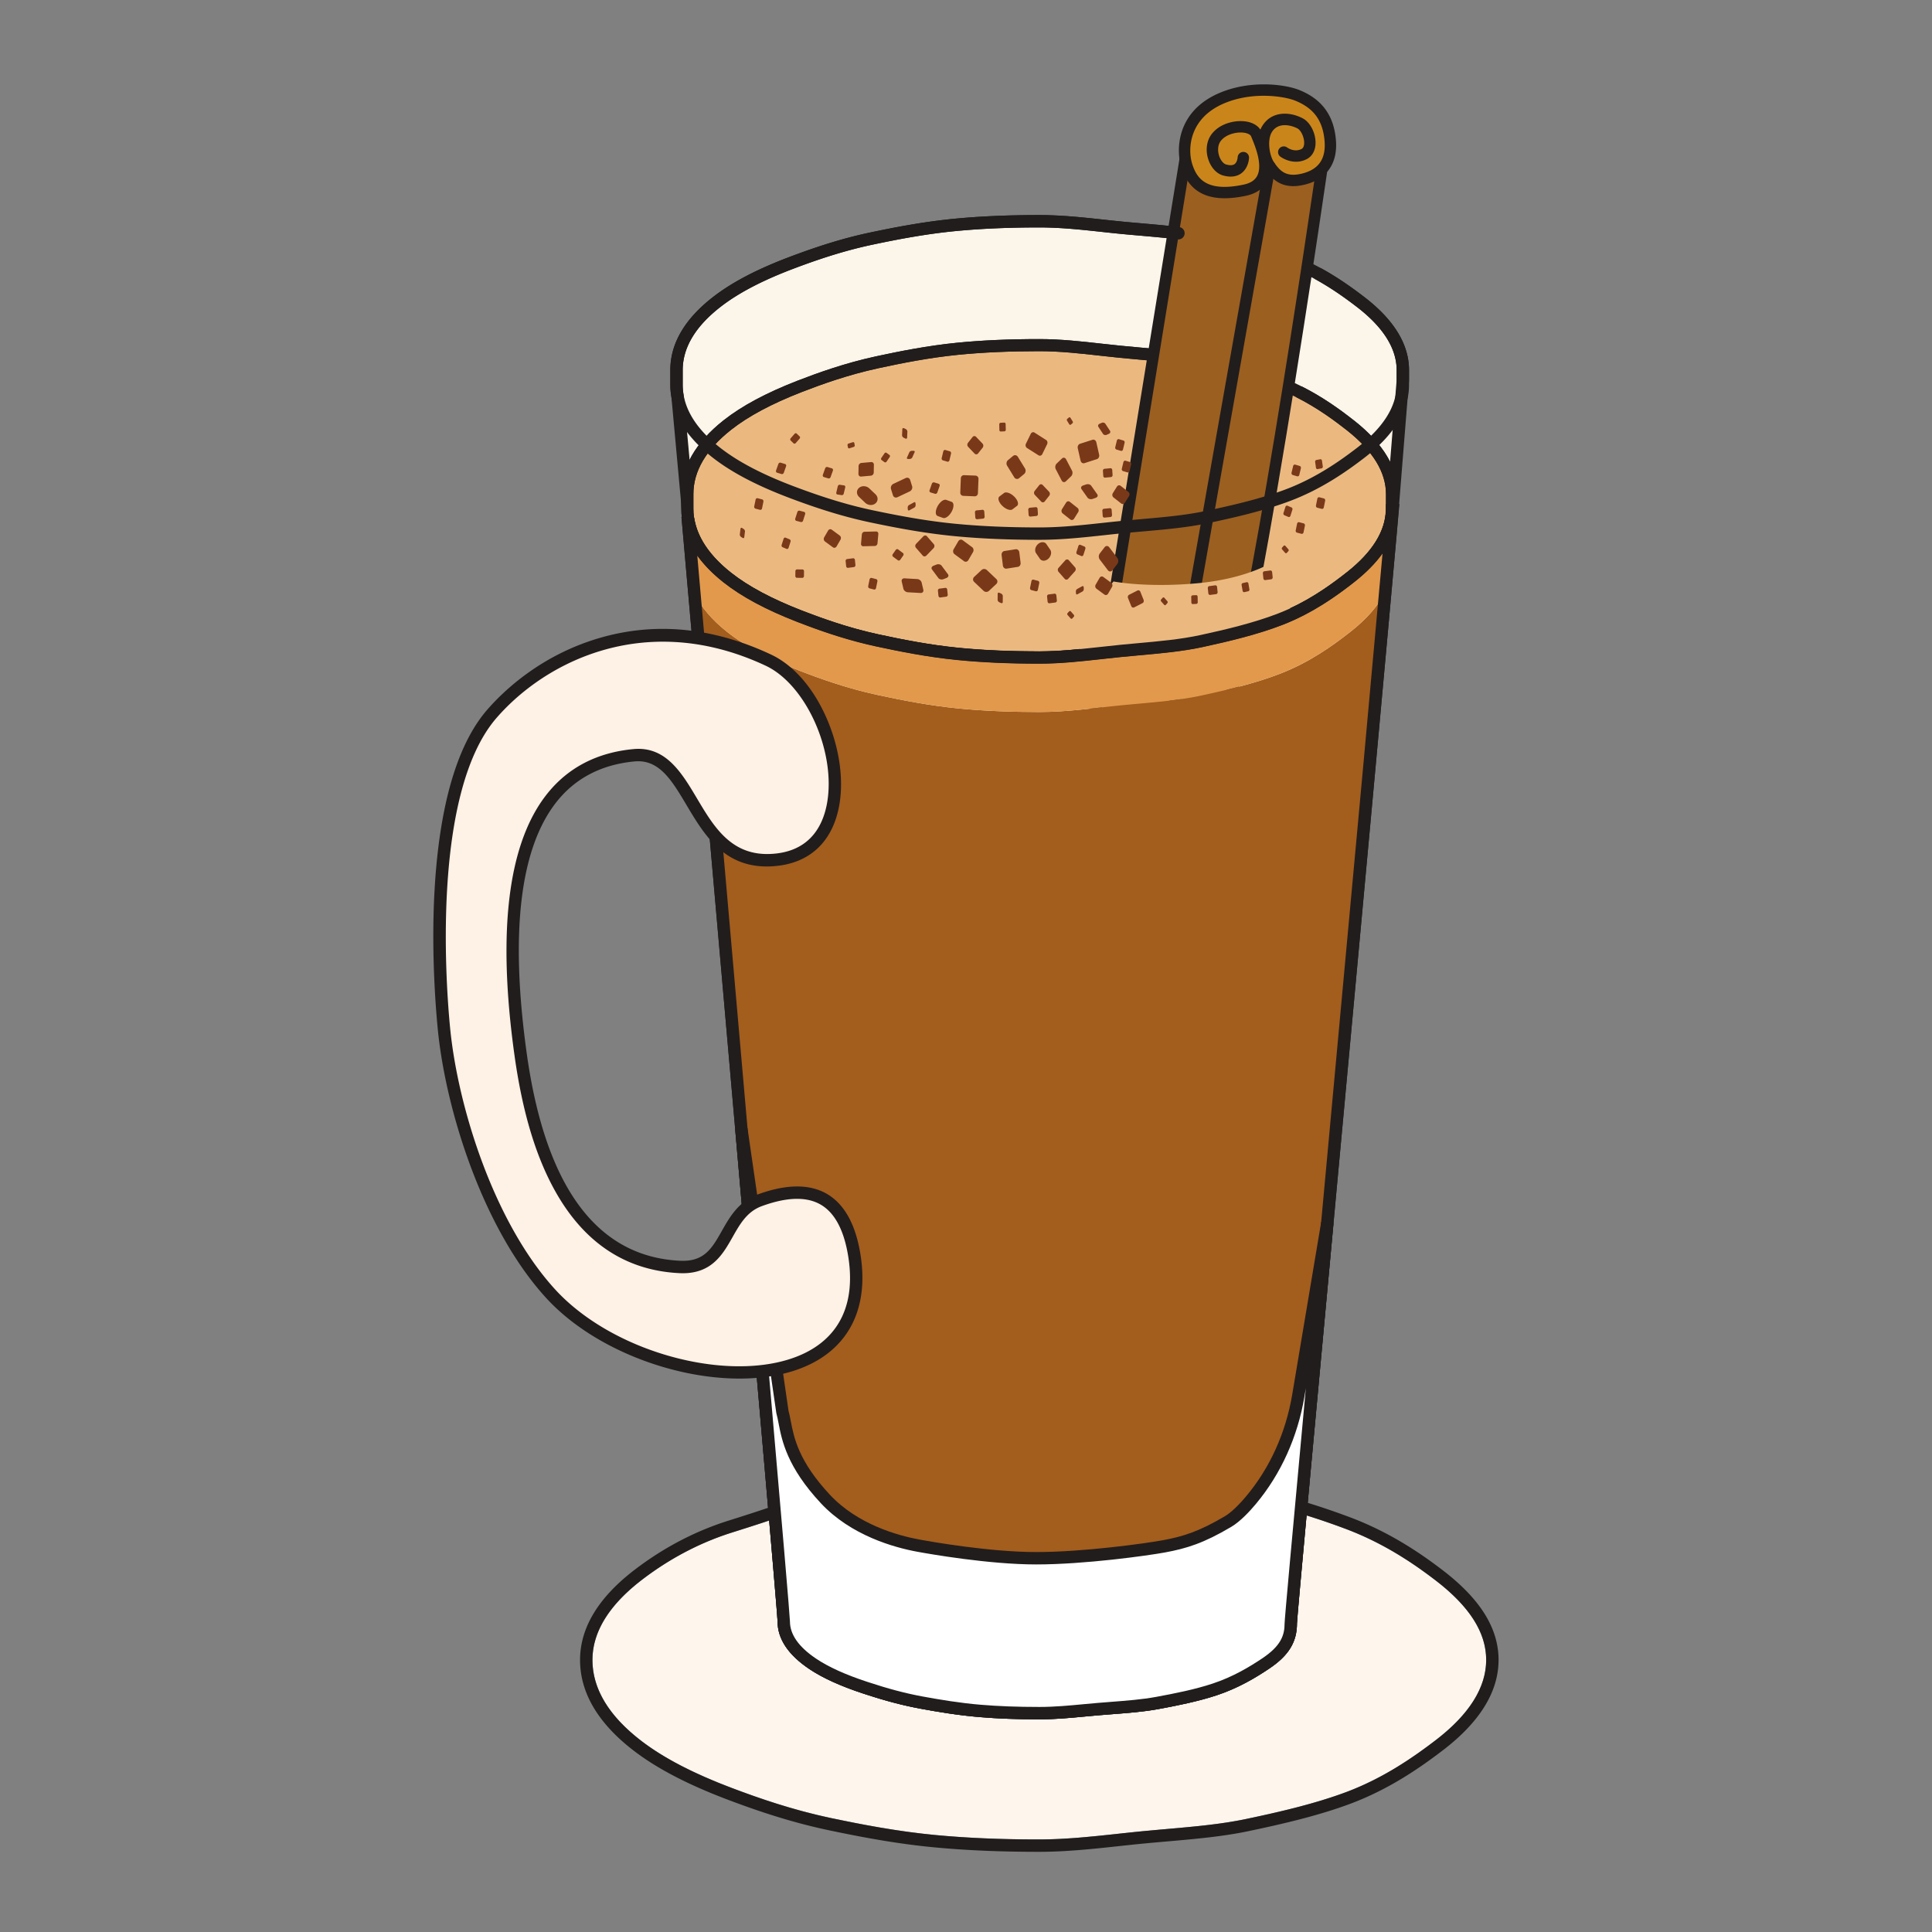 <svg xmlns="http://www.w3.org/2000/svg" xml:space="preserve" width="200mm" height="200mm" viewBox="0 0 200 200"><rect x="0" y="0" width="200" height="200" fill="#808080" stroke="none"/><path d="M94.763 315.726c-8.274 0-15.6-.317-22.393-.966-8.063-.776-15.692-2.254-22.09-3.595-8.49-1.785-15.856-4.382-21.325-6.445-8.343-3.147-14.731-6.463-19.53-10.136-6.987-5.348-10.529-11.204-10.529-17.41 0-6.021 3.586-11.82 10.659-17.236 5.975-4.572 12.495-7.987 19.378-10.15 5.186-1.626 7.704-2.48 9.22-2.998 1.142 13.328 1.834 21.604 1.834 22.12 0 3.308 2.159 6.384 6.241 9.119 2.904 1.943 6.722 3.612 11.223 5.097 3.647 1.203 7.694 2.392 12.156 3.21 3.936.724 8.14 1.419 12.56 1.786 4.077.342 8.349.483 12.72.483s8.6-.536 12.677-.879c4.42-.37 8.689-.582 12.626-1.305 4.462-.818 8.659-1.697 12.306-2.9 4.5-1.485 8.078-3.63 10.982-5.574 4.082-2.73 5.397-5.312 5.397-8.618 0-.536.793-9.394 2.09-23.587 3.278.988 6.557 2.1 9.818 3.33 8.484 3.2 14.974 7.786 19.118 10.958 7.362 5.634 10.94 11.243 10.94 17.145 0 5.926-3.653 11.73-10.86 17.247-4.666 3.57-11.055 8.061-19.105 11.099-6.747 2.543-14.7 4.367-21.591 5.813-5.4 1.136-11.137 1.637-17.21 2.17q-2.477.216-4.997.451c-1.784.173-3.618.37-5.393.565-5.486.593-11.159 1.206-16.922 1.206" style="fill:#fef5ed;fill-opacity:1;fill-rule:nonzero;stroke:none;stroke-width:.035" transform="matrix(.482 0 0 .482 61.862 38.238)"/><path d="M94.763 238.75c-8.306 0-16.309.667-22.352 1.246-6.905.663-14.1 1.873-21.997 3.7-1.97.455-3.523.815-4.77 1.1-5.019 1.15-5.019 1.15-7.352 1.948-1.5.512-4.01 1.365-9.36 3.045-6.882 2.162-13.402 5.577-19.377 10.15-7.073 5.414-10.659 11.214-10.659 17.236 0 6.205 3.542 12.061 10.528 17.41 4.8 3.672 11.188 6.988 19.53 10.135 5.47 2.063 12.837 4.66 21.326 6.445 6.398 1.34 14.027 2.819 22.09 3.595 6.793.649 14.119.966 22.393.966 5.763 0 11.436-.613 16.922-1.206a445 445 0 0 1 5.393-.565q2.52-.236 4.997-.451c6.073-.533 11.81-1.034 17.21-2.17 6.89-1.446 14.844-3.27 21.591-5.814 8.05-3.037 14.439-7.528 19.105-11.098 7.207-5.517 10.86-11.32 10.86-17.247 0-5.902-3.578-11.511-10.94-17.145-4.144-3.172-10.634-7.758-19.118-10.957-7.13-2.692-14.347-4.812-21.448-6.305-7.1-1.488-15.122-2.257-22.2-2.938-7.472-.716-15-1.08-22.372-1.08m0 79.636c-8.36 0-15.768-.32-22.647-.98-8.193-.784-15.913-2.28-22.383-3.638-8.667-1.82-16.159-4.462-21.718-6.558-8.589-3.242-15.2-6.681-20.208-10.512C.13 290.82-3.765 284.252-3.765 277.175c0-6.897 3.938-13.406 11.703-19.347 6.222-4.762 13.018-8.322 20.198-10.576 5.318-1.672 7.81-2.519 9.297-3.027 2.463-.84 2.56-.86 7.616-2.021 1.245-.286 2.797-.642 4.765-1.1 8.012-1.856 15.32-3.084 22.343-3.758 6.103-.585 14.187-1.256 22.606-1.256 7.457 0 15.07.367 22.625 1.094 7.148.684 15.25 1.46 22.494 2.98 7.234 1.521 14.582 3.68 21.84 6.418 8.812 3.327 15.518 8.06 19.795 11.335 8.065 6.173 11.986 12.47 11.986 19.258 0 6.801-4.006 13.314-11.904 19.36-4.812 3.68-11.409 8.315-19.783 11.473-6.917 2.61-14.995 4.462-21.985 5.93-5.555 1.167-11.37 1.679-17.524 2.219q-2.466.21-4.975.448c-1.768.17-3.594.367-5.36.557-5.556.603-11.302 1.224-17.209 1.224" style="fill:#211d1d;fill-opacity:1;fill-rule:nonzero;stroke:none;stroke-width:.035" transform="matrix(.482 0 0 .482 61.862 38.238)"/><path d="M37.917 244.06c-2.885-33.57-8.28-95.212-12.875-147.567a212750 212750 0 0 0-5.57-63.395q.103.005.208.004l-2.507-27.35a14 14 0 0 1-.224-2.446V.156c0-5.37 3.065-10.368 8.858-14.803 4.122-3.153 9.54-5.863 15.927-8.276 5.176-1.95 10.918-3.88 17.251-5.21 5.587-1.175 11.554-2.297 17.825-2.9 5.786-.554 11.849-.78 18.053-.78 6.202 0 12.203.868 17.99 1.422 6.271.603 12.33.945 17.917 2.12 6.333 1.33 12.29 2.755 17.465 4.71 6.387 2.41 11.464 5.891 15.586 9.045 5.793 4.434 9.124 9.303 9.124 14.672v2.163l-2.602 32.462a22243 22243 0 0 1-4.672 51.495c-4.937 53.883-11.145 120.597-14.458 156.764a144 144 0 0 0-11.331-2.875c-7.244-1.52-15.346-2.297-22.494-2.981a237 237 0 0 0-22.625-1.094c-8.419 0-16.503.67-22.606 1.256-7.022.674-14.33 1.902-22.343 3.757-1.968.459-3.52.815-4.765 1.1-4.703 1.08-5.115 1.176-7.132 1.857" style="fill:#fcf5ea;fill-opacity:1;fill-rule:nonzero;stroke:none;stroke-width:.035" transform="matrix(.482 0 0 .482 61.862 38.238)"/><path d="M94.888 288.605c-4.372 0-8.644-.141-12.721-.484-4.42-.366-8.624-1.061-12.56-1.785-4.462-.818-8.51-2.007-12.156-3.21-4.5-1.485-8.319-3.154-11.223-5.097-4.082-2.734-6.241-5.81-6.241-9.12 0-.515-.692-8.791-1.835-22.119.048-.014.094-.032.14-.046 2.333-.797 2.333-.797 7.352-1.947 1.247-.286 2.8-.646 4.77-1.1 7.897-1.828 15.092-3.038 21.997-3.701 6.043-.579 14.046-1.246 22.352-1.246 7.373 0 14.9.364 22.372 1.08 7.078.68 15.1 1.45 22.2 2.938 3.853.812 7.741 1.807 11.63 2.974-1.297 14.193-2.09 23.05-2.09 23.587 0 3.306-1.315 5.888-5.397 8.618-2.904 1.944-6.481 4.089-10.982 5.574-3.647 1.203-7.844 2.082-12.306 2.9-3.937.723-8.207.935-12.626 1.305-4.077.343-8.306.879-12.676.879" style="fill:#fceddf;fill-opacity:1;fill-rule:nonzero;stroke:none;stroke-width:.035" transform="matrix(.482 0 0 .482 61.862 38.238)"/><path d="m38.152 246.79-.235-2.73c2.017-.681 2.429-.777 7.132-1.856 1.245-.286 2.797-.642 4.765-1.1 8.012-1.856 15.32-3.084 22.343-3.758 6.103-.585 14.187-1.256 22.606-1.256 7.457 0 15.07.367 22.625 1.094 7.148.684 15.25 1.46 22.494 2.98 3.755.791 7.542 1.75 11.33 2.876-.083.92-.166 1.824-.247 2.702a143 143 0 0 0-11.63-2.974c-7.1-1.488-15.122-2.257-22.2-2.938-7.472-.716-15-1.08-22.372-1.08-8.306 0-16.309.667-22.352 1.246-6.905.663-14.1 1.873-21.997 3.7-1.97.455-3.523.815-4.77 1.1-5.019 1.15-5.019 1.15-7.352 1.948q-.069.023-.14.046" style="fill:#4b403d;fill-opacity:1;fill-rule:nonzero;stroke:none;stroke-width:.035" transform="matrix(.482 0 0 .482 61.862 38.238)"/><path d="m20.926 34.457 3.213 36.54 2.228 25.38c9.92 113.019 14.95 171.068 14.95 172.532 0 2.808 1.901 5.504 5.65 8.012 2.667 1.785 6.232 3.4 10.9 4.942 3.074 1.013 7.214 2.29 11.98 3.165 3.604.663 7.898 1.39 12.43 1.77 3.826.322 7.95.477 12.61.477 3.234 0 6.429-.304 9.518-.596 1.025-.096 2.04-.194 3.047-.276.948-.08 1.889-.151 2.82-.225 3.42-.261 6.65-.508 9.677-1.066 3.875-.709 8.346-1.605 12.13-2.854 4.486-1.481 8.053-3.672 10.66-5.415 3.989-2.67 4.806-4.935 4.806-7.514 0-1.168 2.978-33.436 8.244-90.368 2.745-29.69 5.858-63.344 8.558-92.808l.189-2.064c1.892-20.666 3.359-36.834 4.483-49.428l2.596-32.395V.156c0-4.667-2.895-9.246-8.603-13.614-3.726-2.854-8.826-6.438-15.247-8.858-5.388-2.035-11.753-3.492-17.268-4.653-4.312-.907-8.901-1.309-13.76-1.736a449 449 0 0 1-4.012-.36 341 341 0 0 1-4.324-.451c-4.392-.476-8.933-.967-13.538-.967-6.626 0-12.49.254-17.926.776-6.452.618-12.557 1.8-17.678 2.876-6.787 1.425-12.68 3.503-17.055 5.154-6.662 2.515-11.761 5.16-15.589 8.089C21.085-9.355 18.28-4.73 18.28.156v3.15c0 .716.066 1.44.203 2.212l.015.11 2.642 28.836zm73.962 255.478c-4.735 0-8.933-.159-12.832-.487-4.648-.388-9.023-1.129-12.69-1.803-3.843-.705-7.646-1.71-12.332-3.256-4.9-1.616-8.677-3.337-11.546-5.256-4.533-3.034-6.832-6.474-6.832-10.224-.038-1.785-5.344-62.978-14.94-172.3L21.489 71.23c-1.264-14.39-2.407-27.393-3.342-38.015l-.13-1.482.203.004-2.365-25.813a15.3 15.3 0 0 1-.235-2.618V.156c0-5.757 3.156-11.095 9.38-15.857 4.036-3.09 9.357-5.86 16.266-8.463 6.632-2.505 12.013-4.128 17.447-5.271 5.193-1.09 11.39-2.29 17.97-2.921 5.523-.53 11.47-.787 18.18-.787 4.75 0 9.363.498 13.825.981 1.414.155 2.877.31 4.292.448 1.341.127 2.672.244 3.99.36 4.94.434 9.607.843 14.074 1.781 5.615 1.179 12.104 2.667 17.661 4.766 6.746 2.544 12.055 6.273 15.926 9.236 6.4 4.897 9.645 10.188 9.645 15.727l-.004 2.268-2.601 32.463a22036 22036 0 0 1-4.485 49.442l-.189 2.067c-2.7 29.464-5.812 63.12-8.558 92.812-4.398 47.555-8.196 88.622-8.233 90.132 0 3.997-1.79 6.907-5.986 9.712-2.748 1.841-6.515 4.152-11.306 5.732-3.937 1.298-8.52 2.22-12.483 2.946-3.165.582-6.463.832-9.954 1.1q-1.39.106-2.801.223c-.997.085-2.004.18-3.02.275-3.15.296-6.408.607-9.767.607" style="fill:#211d1d;fill-opacity:1;fill-rule:nonzero;stroke:none;stroke-width:.035" transform="matrix(.482 0 0 .482 61.862 38.238)"/><path d="M170.62 26.763v3.15c0 5.373-3.234 10.237-8.853 14.672-3.459 2.727-7.61 5.694-12.675 8.015a52 52 0 0 1-2.448 1.034c-5.023 1.947-10.801 3.372-16.942 4.702-5.417 1.171-11.302 1.52-17.389 2.117-2.873.29-5.8.652-8.78.938-2.841.275-5.736.49-8.673.49-6.013 0-11.898-.225-17.506-.776-6.087-.61-11.877-1.735-17.293-2.906-6.152-1.33-11.718-3.257-16.74-5.204-6.194-2.416-11.452-5.13-15.453-8.28-5.619-4.438-8.588-9.43-8.588-14.802v-3.15c0-5.377 2.97-10.369 8.588-14.803 4.001-3.15 9.259-5.867 15.452-8.28 5.023-1.947 10.59-3.873 16.74-5.207 5.417-1.167 11.207-2.296 17.294-2.903 5.608-.554 11.493-.776 17.506-.776 6.023 0 11.845.871 17.453 1.425 6.087.596 11.972.945 17.39 2.117 6.14 1.33 11.918 2.758 16.941 4.706 6.194 2.413 11.121 5.895 15.123 9.045 5.619 4.438 8.854 9.31 8.854 14.676" style="fill:#ebb980;fill-opacity:1;fill-rule:nonzero;stroke:none;stroke-width:.035" transform="matrix(.482 0 0 .482 61.862 38.238)"/><path d="M94.86-3.908c-6.441 0-12.126.254-17.378.773-6.233.62-12.166 1.802-17.147 2.882-6.563 1.418-12.29 3.492-16.545 5.143-6.457 2.52-11.403 5.165-15.118 8.09-5.369 4.24-8.092 8.879-8.092 13.783v3.15c0 4.903 2.723 9.539 8.094 13.783 3.712 2.92 8.659 5.567 15.119 8.09 4.253 1.647 9.979 3.72 16.542 5.143 4.983 1.076 10.918 2.26 17.148 2.882 5.256.518 10.941.769 17.377.769 2.481 0 5.117-.148 8.547-.483 1.606-.156 3.218-.332 4.777-.505 1.345-.152 2.678-.3 4-.43 1.275-.127 2.538-.24 3.79-.353 4.754-.427 9.244-.833 13.454-1.743 5.34-1.157 11.507-2.614 16.747-4.646.818-.321 1.599-.649 2.38-1.002 5.17-2.37 9.347-5.44 12.408-7.853 5.546-4.378 8.359-8.974 8.359-13.652v-3.15c0-4.682-2.813-9.275-8.36-13.656-3.617-2.847-8.568-6.428-14.79-8.855-5.24-2.032-11.406-3.49-16.745-4.646-4.21-.91-8.7-1.313-13.455-1.743-1.251-.113-2.514-.226-3.786-.35-1.4-.14-2.836-.3-4.227-.454-4.248-.477-8.64-.967-13.099-.967m0 67.088c-6.522 0-12.29-.258-17.634-.783-6.36-.635-12.385-1.835-17.44-2.928-6.74-1.457-12.591-3.578-16.935-5.264-6.705-2.614-11.868-5.383-15.787-8.47-6.028-4.759-9.083-10.082-9.083-15.822v-3.15c0-5.74 3.055-11.064 9.082-15.826 3.92-3.087 9.084-5.856 15.785-8.47C47.195.784 53.046-1.336 59.786-2.797c5.053-1.09 11.076-2.293 17.44-2.928 5.339-.525 11.107-.783 17.634-.783 4.603 0 9.07.501 13.388.984 1.382.152 2.81.314 4.193.448q1.896.185 3.765.35c4.836.437 9.404.85 13.77 1.792 5.44 1.178 11.728 2.667 17.138 4.762 6.544 2.554 11.698 6.276 15.457 9.236 6.204 4.9 9.35 10.181 9.35 15.699v3.15c0 5.514-3.146 10.795-9.349 15.695-3.175 2.501-7.514 5.69-12.939 8.174-.828.374-1.65.723-2.515 1.062-5.411 2.095-11.701 3.584-17.14 4.762-4.367.946-8.934 1.355-13.77 1.792-1.246.113-2.503.226-3.768.35-1.31.13-2.634.278-3.97.426-1.568.173-3.19.353-4.812.508-3.515.346-6.229.498-8.798.498" style="fill:#211d1d;fill-opacity:1;fill-rule:nonzero;stroke:none;stroke-width:.035" transform="matrix(.482 0 0 .482 61.862 38.238)"/><path d="M126.072-44.34 104.878 86.213s19.955 2.473 26.83-3.676c6.876-6.15 24.778-132.08 24.778-132.08z" style="fill:#9b5f20;fill-opacity:1;fill-rule:nonzero;stroke:none;stroke-width:.035" transform="matrix(.482 0 0 .482 61.862 38.238)"/><path d="M106.293 85.126c4.42.406 19.174 1.348 24.6-3.503 1.195-1.069 5.008-9.797 14.574-67.627 4.581-27.694 8.572-55.13 9.569-62.05l-27.896 4.776zm7.508 2.808c-4.855 0-8.714-.462-9.074-.508l-1.261-.155 21.538-132.67 32.93-5.633-.236 1.662c-.045.314-4.539 31.866-9.815 63.76-10.74 64.93-14.217 68.037-15.359 69.06-4.107 3.673-12.29 4.484-18.723 4.484" style="fill:#211d1d;fill-opacity:1;fill-rule:nonzero;stroke:none;stroke-width:.035" transform="matrix(.482 0 0 .482 61.862 38.238)"/><path d="M138.688-45.451s-.157 3.694-4.012 2.628c-2.207-.607-3.59-4.618-1.821-6.957 2.138-2.829 7.702-3.076 8.647-.709.945 2.37 4.72 10.495-2.549 12.016-6.945 1.453-10.838-.236-12.42-5.302-.984-3.147-1.122-10.82 7.574-14.496 6.366-2.688 13.373-1.7 16.138-.593 3.911 1.57 6.669 4.336 7.11 9.723.369 4.515-1.665 7.31-5.885 8.3-3.889.914-5.607-.708-7.097-2.78-1.397-1.94-1.878-5.795-.647-7.901 1.732-2.967 5.261-2.322 7.18-1.295 1.92 1.027 3.086 5.412.844 6.569-2.241 1.153-4.343-.395-4.343-.395z" style="fill:#ca851a;fill-opacity:1;fill-rule:nonzero;stroke:none;stroke-width:.035" transform="matrix(.482 0 0 .482 61.862 38.238)"/><path d="M143.055-58.761c-2.618 0-5.613.412-8.472 1.619-7.648 3.231-7.846 9.916-6.882 13.003.981 3.14 3.056 6.132 11.002 4.466 1.48-.306 2.446-.92 2.95-1.873 1.235-2.325-.407-6.336-1.108-8.047l-.18-.44c-.152-.385-.75-.689-1.562-.798-1.592-.212-3.877.339-4.972 1.789-.722.956-.642 2.293-.324 3.228.313.924.914 1.654 1.495 1.813.811.222 1.417.197 1.8-.081.586-.427.663-1.411.664-1.422a1.224 1.224 0 1 1 2.445.106c-.01.219-.135 2.176-1.668 3.295-1.016.737-2.326.892-3.893.462-1.39-.385-2.572-1.651-3.162-3.387-.67-1.979-.413-4.032.69-5.492 1.752-2.315 4.988-3.041 7.251-2.738 1.465.198 2.604.829 3.22 1.764q.14-.339.32-.646c1.979-3.39 5.956-3.284 8.815-1.757 1.564.837 2.732 3.105 2.715 5.274-.011 1.588-.7 2.847-1.888 3.461-2.883 1.489-5.52-.416-5.63-.497a1.224 1.224 0 1 1 1.452-1.969c.055.04 1.54 1.073 3.056.29.46-.237.56-.84.563-1.302.01-1.334-.743-2.734-1.422-3.098-1.334-.712-4.21-1.457-5.547.833-1 1.71-.515 5.041.583 6.569 1.28 1.781 2.523 3.08 5.824 2.307 3.643-.857 5.26-3.15 4.945-7.01-.36-4.392-2.316-7.073-6.345-8.689-1.235-.494-3.738-1.033-6.735-1.033m-8.373 22.006c-4.862 0-7.926-2.201-9.318-6.653-1.193-3.821-1-12.076 8.267-15.988 6.589-2.784 13.967-1.849 17.07-.604 4.865 1.951 7.44 5.472 7.873 10.76.414 5.055-2.01 8.46-6.824 9.592-3.73.875-5.859-.324-7.427-2.07a6 6 0 0 1-.507 1.319c-.855 1.612-2.407 2.663-4.612 3.125q-2.475.514-4.522.519" style="fill:#211d1d;fill-opacity:1;fill-rule:nonzero;stroke:none;stroke-width:.035" transform="matrix(.482 0 0 .482 61.862 38.238)"/><path d="M144.373-43.62 121.418 86.167z" style="fill:#ca851a;fill-opacity:1;fill-rule:nonzero;stroke:none;stroke-width:.035" transform="matrix(.482 0 0 .482 61.862 38.238)"/><path d="M121.419 87.387q-.106.002-.215-.017a1.223 1.223 0 0 1-.992-1.418l22.956-129.787a1.226 1.226 0 0 1 1.418-.992c.665.117 1.11.752.992 1.419L122.623 86.378a1.22 1.22 0 0 1-1.204 1.01" style="fill:#211d1d;fill-opacity:1;fill-rule:nonzero;stroke:none;stroke-width:.035" transform="matrix(.482 0 0 .482 61.862 38.238)"/><path d="M27.87 56.42c3.999 3.154 9.255 5.864 15.452 8.277 5.02 1.95 10.592 3.88 16.736 5.21 5.42 1.171 11.209 2.297 17.293 2.9 5.614.554 11.496.78 17.514.78s11.84-.868 17.453-1.422c6.085-.603 11.962-.945 17.383-2.12 6.144-1.33 11.923-2.755 16.944-4.71 6.197-2.41 11.122-5.891 15.121-9.045 3.427-2.702 5.96-5.57 7.42-8.611-.987 10.929-2.116 23.322-3.326 36.53l-.189 2.067c-7.089 77.36-16.796 181.173-16.796 183.053 0 3.306-1.315 5.888-5.396 8.618-2.905 1.944-6.482 4.09-10.983 5.574-3.647 1.203-7.844 2.082-12.306 2.9-3.938.723-8.206.935-12.626 1.305-4.077.343-8.306.879-12.676.879-4.372 0-8.644-.141-12.721-.484-4.42-.366-8.624-1.061-12.56-1.785-4.463-.818-8.51-2.007-12.156-3.21-4.5-1.485-8.318-3.154-11.223-5.097-4.083-2.735-6.241-5.81-6.241-9.12 0-1.788-8.308-96.795-14.945-172.416l-2.228-25.38-2.025-23.032c1.41 2.946 3.786 5.74 7.08 8.34" style="fill:#a35d1d;fill-opacity:1;fill-rule:nonzero;stroke:none;stroke-width:.035" transform="matrix(.482 0 0 .482 61.862 38.238)"/><path d="M19.64 33.102c.08.356.193.709.301 1.058 1.152 3.768 3.822 7.313 7.929 10.552 3.999 3.157 9.255 5.867 15.452 8.276 5.02 1.954 10.592 3.88 16.736 5.214 5.42 1.171 11.209 2.297 17.293 2.896 5.614.558 11.496.784 17.514.784s11.84-.868 17.453-1.426c6.085-.6 11.962-.945 17.383-2.116 6.144-1.334 11.923-2.756 16.944-4.71 6.197-2.41 11.122-5.891 15.121-9.045 4.09-3.228 6.907-6.685 8.14-10.4a13.5 13.5 0 0 0 .7-3.933h.152l-.415 4.53-.063.708c-.34 3.807-.706 7.885-1.095 12.189-1.46 3.04-3.992 5.909-7.419 8.611-3.999 3.154-8.924 6.636-15.12 9.045-5.022 1.955-10.8 3.38-16.945 4.71-5.42 1.175-11.298 1.517-17.383 2.12-5.614.554-11.435 1.422-17.453 1.422s-11.9-.226-17.514-.78c-6.084-.603-11.873-1.729-17.293-2.9-6.144-1.33-11.715-3.26-16.736-5.21-6.197-2.413-11.453-5.123-15.452-8.276-3.295-2.6-5.672-5.394-7.081-8.34l-1.132-12.873-.186-2.11q.085.002.169.004" style="fill:#e2994c;fill-opacity:1;fill-rule:nonzero;stroke:none;stroke-width:.035" transform="matrix(.482 0 0 .482 61.862 38.238)"/><path d="m21.415 40.016 2.724 30.981 2.228 25.38c9.92 113.019 14.95 171.068 14.95 172.532 0 2.808 1.901 5.504 5.65 8.012 2.667 1.785 6.232 3.4 10.9 4.942 3.074 1.013 7.214 2.29 11.98 3.165 3.604.663 7.898 1.39 12.43 1.77 3.826.322 7.95.477 12.61.477 3.234 0 6.429-.304 9.518-.596 1.025-.096 2.04-.194 3.047-.276.948-.08 1.889-.151 2.82-.225 3.42-.261 6.65-.508 9.677-1.066 3.875-.709 8.346-1.605 12.13-2.854 4.486-1.481 8.053-3.672 10.66-5.415 3.989-2.67 4.806-4.935 4.806-7.514 0-1.168 2.978-33.436 8.244-90.368 2.745-29.69 5.858-63.344 8.558-92.808l.189-2.064c1.656-18.087 2.986-32.727 4.045-44.542q-2.251 3.129-5.99 6.082c-3.76 2.963-8.914 6.692-15.463 9.243-5.4 2.099-11.698 3.588-17.145 4.766-4.34.938-8.869 1.348-13.664 1.781-1.279.117-2.57.233-3.87.364-1.375.134-2.796.293-4.17.444-4.328.484-8.804.985-13.414.985-6.509 0-12.28-.258-17.645-.787-6.385-.632-12.4-1.835-17.443-2.925-5.278-1.143-10.501-2.769-16.938-5.27-6.709-2.61-11.875-5.384-15.793-8.474-2.313-1.824-4.193-3.743-5.63-5.74m73.473 249.919c-4.735 0-8.933-.159-12.832-.487-4.648-.388-9.023-1.129-12.69-1.803-3.843-.705-7.646-1.71-12.332-3.256-4.9-1.616-8.677-3.337-11.546-5.256-4.533-3.034-6.832-6.474-6.832-10.224-.038-1.785-5.344-62.978-14.94-172.3L21.489 71.23c-1.264-14.39-2.407-27.393-3.342-38.015l-.13-1.475 2.694.064.227 1.005c.87 3.831 3.479 7.486 7.756 10.859 3.708 2.924 8.65 5.57 15.11 8.082 6.302 2.448 11.402 4.04 16.537 5.15 4.969 1.076 10.89 2.258 17.142 2.875 5.276.523 10.962.777 17.383.777 4.462 0 8.863-.49 13.12-.967 1.382-.155 2.81-.314 4.202-.452 1.308-.13 2.606-.247 3.892-.363 4.712-.427 9.162-.829 13.34-1.732 5.347-1.157 11.517-2.614 16.744-4.646 6.22-2.42 11.166-6.004 14.78-8.851 5.412-4.272 8.216-8.753 8.333-13.325l.033-1.294h2.907l-.548 5.98c-1.124 12.597-2.59 28.765-4.483 49.427l-.189 2.067c-2.7 29.464-5.812 63.12-8.558 92.812-4.398 47.555-8.196 88.622-8.233 90.132 0 3.997-1.79 6.907-5.986 9.712-2.748 1.841-6.515 4.152-11.306 5.732-3.938 1.298-8.52 2.22-12.483 2.946-3.165.582-6.463.832-9.954 1.1q-1.39.106-2.801.223c-.998.085-2.004.18-3.02.275-3.15.296-6.408.607-9.767.607" style="fill:#211d1d;fill-opacity:1;fill-rule:nonzero;stroke:none;stroke-width:.035" transform="matrix(.482 0 0 .482 61.862 38.238)"/><path d="M30.876 163.132c4.856 55.492 9.108 104.497 9.108 105.777 0 3.306 2.162 6.386 6.243 9.116 2.91 1.947 6.72 3.612 11.225 5.098 3.648 1.21 7.693 2.399 12.152 3.217 3.937.72 8.144 1.415 12.567 1.785 4.071.342 8.341.476 12.72.476 4.369 0 8.593-.532 12.674-.875 4.414-.367 8.684-.585 12.621-1.305 4.469-.818 8.666-1.693 12.306-2.9 4.504-1.488 8.08-3.63 10.99-5.577 4.081-2.73 5.396-5.306 5.396-8.611 0-1.136 3.513-39.124 7.855-86.057l-6.232 37.109c-1.378 8.209-4.771 15.998-10.102 22.394-1.785 2.141-3.529 3.806-4.989 4.67-5.702 3.38-9.251 4.499-13.81 5.335-4.026.737-17.269 2.55-27.394 2.55-9.396 0-21.287-1.965-25.305-2.702-4.558-.84-13.666-3.27-19.972-10.019-8.549-9.161-8.215-15.099-9.233-18.7z" style="fill:#fff;fill-opacity:1;fill-rule:nonzero;stroke:none;stroke-width:.035" transform="matrix(.482 0 0 .482 61.862 38.238)"/><path d="M36.257 209.477c3.36 38.618 5.057 58.568 5.057 59.432 0 2.808 1.902 5.504 5.653 8.012 2.67 1.785 6.235 3.4 10.901 4.939 4.56 1.51 8.254 2.487 11.976 3.171 3.616.663 7.921 1.39 12.437 1.768 3.788.317 7.912.472 12.61.472 3.242 0 6.445-.303 9.542-.596 1.016-.095 2.023-.19 3.021-.272.937-.08 1.867-.151 2.789-.222 3.429-.264 6.668-.511 9.703-1.069 4.092-.751 8.393-1.615 12.127-2.854 4.49-1.481 8.06-3.676 10.67-5.418 3.987-2.667 4.805-4.932 4.805-7.507 0-.861 1.674-19.213 4.562-50.497l-.297 1.767c-1.452 8.65-5.046 16.613-10.392 23.026-1.357 1.63-3.384 3.814-5.333 4.967-5.92 3.507-9.575 4.636-14.247 5.497-3.743.687-17.245 2.571-27.635 2.571-10.214 0-23.072-2.272-25.546-2.727-4.945-.906-14.21-3.467-20.702-10.414-7.28-7.803-8.371-13.455-9.093-17.194-.152-.787-.283-1.464-.45-2.057l-.036-.17zM94.89 289.93c-4.772 0-8.969-.159-12.83-.483-4.63-.385-9.016-1.125-12.696-1.8-4.987-.916-9.425-2.3-12.33-3.262-4.897-1.616-8.674-3.334-11.547-5.253-4.534-3.034-6.833-6.474-6.833-10.224-.03-1.393-3.263-38.922-9.103-105.66l2.642-.307L41 223.637c.186.678.327 1.411.477 2.187.704 3.648 1.668 8.64 8.425 15.883 5.97 6.388 14.617 8.766 19.24 9.616 2.434.448 15.08 2.681 25.064 2.681 10.205 0 23.475-1.855 27.154-2.53 4.37-.803 7.795-1.865 13.372-5.167 1.267-.752 2.916-2.304 4.645-4.382 5.045-6.05 8.438-13.578 9.812-21.763l6.232-37.108 2.637.342c-4.018 43.437-7.814 84.462-7.85 85.947 0 3.994-1.79 6.9-5.987 9.709-2.75 1.838-6.52 4.152-11.312 5.732-3.887 1.288-8.297 2.177-12.483 2.946-3.173.582-6.479.836-9.98 1.104q-1.374.103-2.77.219-1.484.128-2.993.271c-3.159.3-6.425.607-9.793.607" style="fill:#211d1d;fill-opacity:1;fill-rule:nonzero;stroke:none;stroke-width:.035" transform="matrix(.482 0 0 .482 61.862 38.238)"/><path d="M36.669 62.442c-27.17-12.745-49.081-.246-59.313 11.466-12.887 14.753-12.083 50.14-10.345 67.761 1.814 18.387 10.047 42.82 22.94 56.882 19.956 21.767 70.362 25.83 65.239-7.955-2.307-15.215-11.744-15.296-20.374-12.135-8.327 3.051-6.484 14.827-17.167 14.312-24.612-1.186-31.682-27.76-34.18-45.657-3.14-22.493-5.21-61.464 24.357-64.24 13.426-1.264 11.91 24.651 30.795 22.411 19.977-2.37 13.005-35.828-1.952-42.845" style="fill:#fef1e5;fill-opacity:1;fill-rule:nonzero;stroke:none;stroke-width:.035" transform="matrix(.482 0 0 .482 61.862 38.238)"/><path d="M14.036 58.484c-15.427 0-28.123 7.652-35.678 16.299-14.202 16.26-10.841 58.458-10.023 66.756 1.675 16.983 9.46 41.786 22.597 56.113 6.137 6.695 15.692 12.058 26.214 14.718 10.425 2.631 20.335 2.257 27.191-1.02 7.718-3.694 11.017-10.802 9.538-20.553-.872-5.75-2.856-9.578-5.899-11.377-3.02-1.789-7.294-1.693-12.702.29-3.178 1.164-4.686 3.827-6.282 6.646-2.065 3.647-4.396 7.764-10.68 7.764q-.354-.001-.727-.017c-11.35-.547-20.257-6.343-26.474-17.233-4.303-7.536-7.234-17.205-8.96-29.567-3.722-26.663-1.384-45.526 6.95-56.063 4.504-5.694 10.762-8.954 18.6-9.688 6.953-.656 10.365 5.073 13.66 10.616 3.777 6.35 7.683 12.911 17.104 11.796 7.645-.906 10.132-6.554 10.873-11.133 1.774-10.979-4.657-25.16-13.234-29.186-7.756-3.637-15.184-5.16-22.068-5.16m16.45 158.263c-14.585 0-31.703-6.593-41.515-17.296-13.548-14.775-21.567-40.242-23.284-57.651-.554-5.616-1.693-20.288-.312-35.21 1.44-15.576 5.134-26.865 10.979-33.557 3.624-4.149 11.552-11.652 23.93-15.304 12.003-3.542 24.435-2.363 36.95 3.507 4.795 2.25 9.011 7.041 11.87 13.494 2.727 6.149 3.77 12.9 2.86 18.524-1.253 7.75-5.936 12.492-13.186 13.353q-1.284.152-2.454.151c-9.38 0-13.542-6.999-17.25-13.232-3.135-5.27-5.843-9.815-11.124-9.328-7.087.667-12.726 3.592-16.762 8.693-7.866 9.945-10.02 28.127-6.402 54.042 4.003 28.677 15.082 43.652 32.927 44.51 5.198.25 6.86-2.681 8.964-6.396 1.68-2.97 3.586-6.336 7.682-7.835 6.195-2.269 11.232-2.297 14.973-.081 3.762 2.226 6.176 6.688 7.173 13.268 1.648 10.869-2.265 19.162-11.02 23.35-4.27 2.043-9.453 2.999-14.998 2.999M94.863 36.605c-6.71 0-12.657-.257-18.18-.787-6.58-.631-12.776-1.83-17.971-2.92-5.436-1.144-10.817-2.766-17.447-5.268-6.91-2.61-12.23-5.376-16.267-8.466C18.775 14.4 15.62 9.067 15.62 3.306V.156c0-5.757 3.156-11.095 9.38-15.857 4.035-3.09 9.356-5.856 16.266-8.463 6.63-2.505 12.011-4.128 17.447-5.271 5.194-1.09 11.392-2.29 17.97-2.921 5.525-.53 11.471-.787 18.18-.787 4.748 0 9.36.498 13.82.981 1.417.155 2.88.31 4.297.448 1.34.127 2.671.244 3.99.36 2.753.243 5.353.47 7.943.79.729.092 1.247.755 1.157 1.482a1.327 1.327 0 0 1-1.483 1.157c-2.544-.31-5.121-.54-7.85-.78-1.325-.116-2.663-.233-4.01-.36a342 342 0 0 1-4.33-.451c-4.39-.476-8.929-.967-13.533-.967-6.624 0-12.488.254-17.927.776-6.449.618-12.555 1.8-17.677 2.876-5.297 1.114-10.557 2.702-17.055 5.154-6.663 2.515-11.762 5.16-15.589 8.089C21.085-9.355 18.28-4.73 18.28.156v3.15c0 4.886 2.804 9.511 8.335 13.745 3.827 2.928 8.926 5.573 15.589 8.089 6.498 2.452 11.758 4.04 17.055 5.154 5.123 1.076 11.23 2.258 17.678 2.875 5.438.522 11.301.776 17.926.776 4.605 0 9.146-.49 13.538-.967 1.422-.155 2.893-.313 4.324-.451 1.346-.127 2.682-.243 4.006-.36 4.86-.427 9.452-.829 13.765-1.736 5.515-1.16 11.879-2.617 17.27-4.65 6.42-2.423 11.52-6.007 15.247-8.861 5.707-4.367 8.602-8.95 8.602-13.614V.156c0-4.664-2.895-9.246-8.603-13.614-2.194-1.679-5.175-3.863-8.788-5.86a1.333 1.333 0 0 1-.52-1.81 1.334 1.334 0 0 1 1.807-.521c3.809 2.106 7.028 4.477 9.119 6.078 6.4 4.897 9.645 10.188 9.645 15.727v3.15c0 5.539-3.245 10.83-9.645 15.727-3.871 2.964-9.179 6.692-15.926 9.236-5.56 2.099-12.047 3.588-17.66 4.766-4.47.938-9.138 1.348-14.08 1.781-1.318.117-2.646.233-3.985.36-1.415.134-2.878.293-4.292.448-4.462.484-9.075.981-13.824.981" style="fill:#211d1d;fill-opacity:1;fill-rule:nonzero;stroke:none;stroke-width:.035" transform="matrix(.482 0 0 .482 61.862 38.238)"/><path d="M149.092 52.6a52 52 0 0 1-2.448 1.034c-5.023 1.947-10.801 3.372-16.942 4.702-5.417 1.171-11.302 1.52-17.389 2.117-2.873.29-5.8.652-8.78.938l.639-7.994 6.633-7.846s6.936 1.376 17.844.4c11.865-1.066 17.34-5.19 17.34-5.19z" style="fill:#ebb980;fill-opacity:1;fill-rule:nonzero;stroke:none;stroke-width:.035" transform="matrix(.482 0 0 .482 61.862 38.238)"/><path d="M94.86 63.18c-6.522 0-12.29-.258-17.634-.783-6.36-.635-12.385-1.835-17.44-2.928-6.74-1.457-12.591-3.578-16.935-5.264-6.705-2.614-11.868-5.383-15.787-8.47-6.028-4.759-9.083-10.082-9.083-15.822v-3.15c0-5.74 3.055-11.064 9.082-15.826 3.92-3.087 9.084-5.856 15.785-8.47C47.195.784 53.046-1.336 59.786-2.797c5.053-1.09 11.076-2.293 17.44-2.928 5.339-.525 11.107-.783 17.634-.783 4.603 0 9.07.501 13.388.984 1.382.152 2.81.314 4.193.448 1.257.124 2.508.237 3.747.35 1.341.12 2.67.24 3.983.37l-.257 2.586c-1.305-.13-2.626-.247-3.96-.367-1.245-.113-2.502-.226-3.768-.35-1.4-.14-2.836-.3-4.227-.454-4.248-.477-8.64-.967-13.099-.967-6.441 0-12.126.254-17.378.773-6.233.62-12.166 1.802-17.147 2.882-6.563 1.418-12.29 3.492-16.545 5.143-6.457 2.52-11.403 5.165-15.118 8.09-5.369 4.24-8.092 8.879-8.092 13.783v3.15c0 4.903 2.723 9.539 8.094 13.783 3.712 2.92 8.659 5.567 15.119 8.09 4.253 1.647 9.979 3.72 16.542 5.143 4.983 1.076 10.918 2.26 17.148 2.882 5.256.518 10.941.769 17.377.769 2.481 0 5.117-.148 8.547-.483 1.606-.156 3.218-.332 4.777-.505 1.345-.152 2.678-.3 4-.43 1.275-.127 2.538-.24 3.79-.353 4.754-.427 9.244-.833 13.454-1.743 5.34-1.157 11.507-2.614 16.747-4.646.818-.321 1.599-.649 2.38-1.002 5.17-2.37 9.347-5.44 12.408-7.853 5.546-4.378 8.359-8.974 8.359-13.652v-3.15c0-4.682-2.813-9.275-8.36-13.656-2.715-2.138-6.413-4.883-10.941-7.144l1.161-2.325c4.74 2.367 8.576 5.214 11.389 7.426 6.204 4.9 9.35 10.181 9.35 15.699v3.15c0 5.514-3.146 10.795-9.349 15.695-3.175 2.501-7.514 5.69-12.939 8.174-.828.374-1.65.723-2.515 1.062-5.411 2.095-11.701 3.584-17.14 4.762-4.367.946-8.934 1.355-13.77 1.792-1.246.113-2.503.226-3.768.35-1.31.13-2.634.278-3.97.426-1.568.173-3.19.353-4.812.508-3.515.346-6.229.498-8.798.498" style="fill:#211d1d;fill-opacity:1;fill-rule:nonzero;stroke:none;stroke-width:.035" transform="matrix(.482 0 0 .482 61.862 38.238)"/><path d="m80.977 27.26-2.426-.095a.67.67 0 0 1-.657-.688l.122-3.122a.67.67 0 0 1 .708-.635l2.426.091a.677.677 0 0 1 .657.692l-.121 3.122a.673.673 0 0 1-.709.635M82.904 47.57l-2.028-1.927a.73.73 0 0 1 .005-1.08l1.579-1.47a.845.845 0 0 1 1.145.003l2.027 1.926c.315.3.314.783-.004 1.08l-1.579 1.47a.845.845 0 0 1-1.145-.003M94.985 40.669l-.814-1.196c-.375-.55-.18-1.429.436-1.965.615-.536 1.418-.522 1.792.028l.814 1.196c.374.55.179 1.429-.436 1.965-.616.533-1.418.522-1.792-.028M86.315 27.292l.97-.734c.448-.339 1.435.007 2.205.769s1.033 1.655.587 1.993l-.971.734c-.447.339-1.434-.007-2.204-.77-.771-.761-1.034-1.654-.587-1.992M100.32 44.984l-1.327-1.51a.65.65 0 0 1 .003-.844l1.468-1.64a.493.493 0 0 1 .75.004l1.327 1.51a.65.65 0 0 1-.004.843l-1.467 1.636a.49.49 0 0 1-.75 0M109.593 43.131l-1.745-2.3c-.271-.36-.269-.935.006-1.29l1.038-1.345c.274-.353.716-.353.988.004l1.745 2.3c.27.36.268.935-.006 1.29l-1.038 1.345c-.275.356-.717.353-.988-.004M114.617 50.847l-.697-1.732c-.108-.272-.002-.59.237-.71l1.783-.91c.239-.123.521-.003.63.265l.696 1.736c.108.271.002.589-.237.709l-1.782.91c-.24.123-.522.003-.63-.268M121.678 50.56l-.647-.736a.314.314 0 0 1 .002-.41l.324-.363a.238.238 0 0 1 .366.004l.647.733c.1.113.1.3-.002.413l-.324.36a.24.24 0 0 1-.366 0M101.591 53.485l-.647-.733c-.1-.113-.1-.3.002-.413l.325-.36a.24.24 0 0 1 .365 0l.647.737c.1.113.1.297-.002.41l-.324.363a.237.237 0 0 1-.366-.004M147.666 39.406l-.646-.737a.314.314 0 0 1 .002-.41l.324-.363a.238.238 0 0 1 .366.004l.646.733c.1.113.1.3-.002.413l-.324.36a.24.24 0 0 1-.366 0M144.67 45.086l-1.275.17c-.198.024-.378-.135-.401-.357l-.112-1.087c-.023-.222.118-.427.317-.451l1.276-.17c.198-.024.378.134.4.357l.113 1.086c.023.223-.12.424-.317.452M110.275 23.129l-1.281.123c-.2.022-.373-.144-.388-.37l-.075-1.087c-.016-.225.133-.423.332-.44l1.282-.128c.198-.017.372.149.388.37l.074 1.091c.016.222-.133.42-.332.44M94.24 31.49l-1.28.127c-.2.017-.373-.148-.388-.37l-.075-1.09c-.016-.223.133-.42.332-.442l1.281-.123c.2-.021.373.144.388.37l.075 1.087c.016.226-.133.423-.332.44M110.152 31.712l-1.281.123c-.2.022-.373-.144-.388-.37l-.076-1.086c-.015-.226.134-.424.333-.441l1.281-.127c.2-.018.373.148.388.37l.075 1.09c.016.226-.133.42-.332.441M82.793 32.058l-1.282.123c-.199.021-.372-.144-.388-.37l-.075-1.087c-.015-.226.134-.423.333-.44l1.281-.124c.199-.021.373.144.388.37l.075 1.087c.015.226-.133.42-.332.44M74.883 48.818l-1.276.17c-.199.024-.378-.135-.401-.357l-.113-1.086c-.023-.223.12-.427.317-.452l1.277-.17c.198-.024.377.135.4.357l.113 1.087c.023.222-.12.423-.317.451M132.844 48.271l-1.276.17c-.198.024-.377-.134-.4-.357l-.113-1.086c-.023-.222.119-.427.317-.452l1.276-.169c.198-.025.378.134.401.356l.112 1.087c.023.222-.118.423-.317.451M98.324 50.067l-1.276.17c-.198.024-.378-.135-.4-.357l-.113-1.086c-.023-.223.119-.427.317-.452l1.276-.17c.198-.024.378.135.401.357l.112 1.086c.023.223-.119.424-.317.452M55.06 42.458l-1.275.169c-.199.028-.378-.134-.401-.356l-.113-1.083c-.022-.226.12-.427.318-.455l1.276-.166c.198-.028.377.13.4.356l.113 1.083c.023.226-.119.427-.317.452M138.535 47.562l-.22-1.245c-.034-.194.078-.385.25-.423l.837-.187c.172-.04.34.084.373.278l.22 1.25c.035.193-.077.38-.25.419l-.836.19c-.172.04-.34-.088-.374-.282M154.284 21.125l-.177-1.252c-.027-.194.091-.381.264-.413l.843-.159c.174-.031.337.1.364.293l.177 1.252c.027.198-.09.381-.264.413l-.843.159c-.173.035-.336-.099-.364-.293M108.848 48.36l-1.703-1.253c-.265-.194-.339-.592-.166-.889l.842-1.45c.173-.3.528-.38.792-.187l1.703 1.253c.264.194.338.592.165.889l-.841 1.45c-.174.3-.528.384-.792.187M112.447 28.798l-1.658-1.309c-.257-.204-.318-.607-.135-.9l.891-1.417c.183-.293.54-.364.798-.16l1.659 1.31c.257.204.318.606.135.896l-.892 1.421c-.183.29-.54.364-.798.16M50.535 38.214l-1.702-1.253c-.265-.197-.339-.596-.166-.892l.841-1.45c.174-.296.528-.381.793-.187l1.702 1.252c.265.194.339.593.166.893l-.841 1.45c-.174.296-.528.38-.793.187M101.53 32.234l-1.658-1.309c-.258-.204-.318-.606-.134-.9l.89-1.417c.184-.293.541-.364.799-.16l1.658 1.31c.258.204.318.606.134.896l-.89 1.421c-.184.29-.541.364-.799.16M92.885 46.906l.293-1.436c.045-.222.243-.363.441-.31l.963.247c.198.053.322.275.276.497l-.293 1.436c-.045.222-.243.363-.44.31l-.964-.246c-.198-.053-.322-.276-.276-.498M154.287 29.214l.293-1.435c.046-.223.243-.364.441-.31l.963.246c.199.053.322.275.277.497l-.293 1.436c-.046.223-.244.364-.442.31l-.963-.246c-.198-.053-.322-.275-.276-.498M111.18 16.712l.343-1.425c.053-.219.256-.353.452-.297l.954.283c.196.06.312.285.259.504l-.343 1.425c-.053.223-.255.357-.451.297l-.954-.28c-.197-.06-.313-.285-.26-.507M73.904 19.037l.342-1.426c.053-.222.256-.356.452-.296l.954.279c.196.06.312.286.259.508l-.343 1.425c-.053.219-.255.353-.451.296l-.954-.282c-.197-.06-.313-.286-.26-.504M112.588 21.34l.342-1.425c.053-.222.255-.356.452-.296l.954.278c.196.06.312.286.259.508l-.343 1.426c-.053.218-.255.352-.451.296l-.955-.282c-.196-.06-.311-.286-.258-.505M149.043 22.18l.342-1.425c.053-.223.255-.357.451-.297l.955.283c.196.056.312.282.258.504l-.342 1.425c-.053.223-.256.353-.452.297l-.954-.283c-.196-.056-.312-.285-.259-.504M58.121 46.536l.294-1.436c.045-.222.243-.363.44-.31l.964.246c.198.05.321.272.276.498l-.293 1.436c-.046.222-.243.36-.441.31l-.964-.247c-.198-.053-.321-.275-.276-.497M149.939 34.573l.293-1.436c.045-.226.243-.363.44-.314l.964.25c.198.05.321.272.276.495l-.293 1.435c-.046.226-.243.364-.441.314l-.963-.25c-.198-.05-.322-.272-.276-.494M33.641 29.419l.294-1.436c.045-.222.243-.363.441-.31l.963.247c.198.049.322.271.276.497l-.293 1.436c-.045.222-.243.36-.44.31l-.964-.247c-.198-.053-.322-.275-.277-.497M87.047 42.133l-.275-2.244c-.052-.426.212-.818.59-.878l2.433-.381c.378-.056.727.24.78.663l.274 2.244c.052.427-.212.818-.59.878l-2.433.381c-.379.06-.727-.24-.78-.663M78.69 41.188l-2.027-1.49c-.315-.232-.403-.705-.197-1.061l1.001-1.725c.206-.353.628-.455.943-.222l2.026 1.488c.315.233.403.71.197 1.062l-1 1.725c-.207.357-.63.455-.944.223M73.189 44.814l-1.37-1.845c-.213-.286-.067-.642.326-.797l.641-.25c.394-.156.886-.05 1.099.24l1.37 1.844c.213.286.066.642-.327.798l-.64.25c-.395.155-.886.05-1.1-.24M108.552 13.854l-.992-1.51c-.154-.236-.048-.529.237-.656l.465-.204c.285-.127.641-.04.795.197l.993 1.51c.154.233.048.526-.238.653l-.464.204c-.285.127-.641.04-.796-.194M105.227 27.55l-1.308-1.85c-.203-.285-.044-.63.354-.768l.649-.223c.398-.137.886-.014 1.09.272l1.307 1.849c.203.289.045.631-.353.769l-.65.222c-.398.137-.886.018-1.089-.272M85.914 49.488l.013-1.301c.002-.205.174-.293.385-.198l.342.152c.21.095.379.335.377.54l-.014 1.301c-.002.201-.174.29-.384.198l-.343-.155c-.21-.096-.378-.335-.376-.537M65.39 14.133l.059-1.302c.01-.2.184-.282.39-.18l.338.163c.206.102.367.349.358.55l-.059 1.302c-.009.204-.184.286-.39.183l-.338-.166c-.206-.098-.366-.345-.358-.55M100.62 19.312l1.27 2.434c.197.381.115.92-.184 1.207l-1.132 1.09c-.298.285-.701.211-.899-.166l-1.27-2.434c-.197-.378-.115-.918.184-1.207l1.132-1.086c.299-.29.701-.216.899.162M65.92 44.878l2.742.155c.426.021.848.37.942.772l.357 1.528c.095.406-.175.713-.6.691l-2.743-.155c-.426-.024-.848-.37-.942-.772l-.357-1.531c-.094-.403.175-.713.6-.688M107.114 15.657l.605 2.664c.094.412-.122.843-.482.956l-2.682.864c-.36.113-.728-.127-.823-.54l-.604-2.663c-.094-.413.122-.843.482-.96l2.682-.86c.36-.117.728.126.822.54M90.267 18.786l1.525 2.484c.237.384.154.924-.184 1.206l-1.081.893c-.34.282-.806.194-1.043-.19l-1.525-2.484c-.237-.385-.155-.925.184-1.207l1.081-.892c.339-.282.805-.194 1.043.19M101.557 10.397l.487.79a.31.31 0 0 1-.059.388l-.345.286c-.108.088-.257.06-.333-.063l-.487-.79a.31.31 0 0 1 .059-.389l.345-.285c.108-.089.257-.06.333.063M81.287 14.482l1.39 1.46c.215.23.227.618.026.872l-.975 1.231c-.201.25-.54.272-.755.046l-1.39-1.46a.686.686 0 0 1-.027-.872l.976-1.23c.2-.251.539-.272.755-.047M42.821 42.962l1.186.007c.185 0 .332.177.33.388l-.013 1.034c-.003.215-.154.384-.338.384l-1.186-.01c-.185 0-.332-.173-.33-.388l.013-1.034c.002-.212.154-.384.338-.38M87.64 11.752l.029 1.203c.004.187-.124.346-.286.353l-.789.038c-.161.011-.296-.134-.3-.32l-.028-1.204c-.005-.187.124-.345.285-.352l.789-.043c.162-.007.297.138.3.325M128.87 48.811l.027 1.2c.004.187-.124.345-.286.356l-.788.039c-.162.007-.297-.138-.301-.325l-.028-1.203c-.004-.187.124-.342.286-.353l.788-.038c.162-.008.297.137.301.324M95.593 24.83l1.376 1.446a.68.68 0 0 1 .027.864l-.966 1.217c-.2.25-.534.272-.748.046l-1.377-1.446a.676.676 0 0 1-.027-.861l.967-1.22c.2-.251.534-.272.748-.047M41.442 37.004l-.421 1.312c-.066.205-.261.31-.437.236l-.856-.36c-.176-.074-.265-.3-.2-.504l.42-1.309c.066-.204.262-.31.438-.236l.855.36c.176.074.266.3.2.5M149.224 30.15l-.421 1.308c-.065.205-.261.31-.437.236l-.856-.36c-.175-.074-.265-.3-.2-.504l.421-1.309c.066-.204.261-.31.437-.236l.856.36c.176.074.265.3.2.504M104.758 38.545l-.421 1.313c-.066.2-.261.307-.437.232l-.856-.36c-.176-.073-.265-.296-.2-.5l.421-1.313c.066-.204.261-.307.437-.232l.856.36c.176.07.265.296.2.5M93.833 13.572l2.493 1.588c.282.18.38.589.22.917l-1.033 2.117c-.16.328-.52.448-.802.268l-2.493-1.584c-.281-.18-.38-.593-.22-.921l1.034-2.113c.16-.328.519-.452.801-.272M31.652 34.827l-.15 1.22c-.024.191-.191.251-.373.135l-.297-.187c-.183-.117-.312-.364-.288-.554l.15-1.224c.024-.19.19-.25.373-.134l.297.19c.183.117.312.364.288.554M68.027 29.684l-1.08.592c-.167.092-.313-.007-.326-.222l-.02-.353c-.014-.215.112-.465.28-.557l1.079-.593c.167-.092.314.007.326.222l.022.353c.012.215-.113.466-.28.558M104.143 47.707l-1.079.596c-.167.092-.314-.01-.326-.226l-.021-.349c-.013-.219.112-.466.28-.56l1.08-.593c.167-.092.313.007.326.222l.02.353c.014.215-.112.465-.28.557M59.682 26.819l-1.318-1.252c-.606-.579-1.59-.639-2.199-.13-.608.504-.61 1.382-.003 1.96l1.317 1.256c.607.579 1.591.635 2.2.131.608-.508.61-1.386.003-1.965M76.03 28.442l-1.144-.413c-.527-.19-1.368.43-1.877 1.386-.51.956-.496 1.888.03 2.078l1.146.413c.527.19 1.367-.43 1.877-1.386s.496-1.888-.031-2.078M54.084 16.952l.934-.297a.316.316 0 0 0 .211-.352l-.09-.477a.24.24 0 0 0-.314-.187l-.934.293a.32.32 0 0 0-.211.353l.09.48a.24.24 0 0 0 .314.187M63.455 40.228l1.032.77c.16.12.395.066.524-.117l.627-.893c.13-.183.104-.43-.057-.55l-1.031-.77c-.16-.12-.395-.066-.524.117l-.627.893c-.13.183-.104.43.056.55M42.552 15.833l.834-.956c.129-.148.13-.366.004-.486l-.62-.597c-.126-.123-.335-.102-.464.046l-.834.956c-.13.148-.131.367-.004.487l.619.596c.127.124.335.103.465-.046M56.603 23.02l2.105-.19c.326-.03.597-.333.603-.678l.03-1.676c.006-.346-.254-.6-.581-.571l-2.105.19c-.327.032-.597.335-.603.677l-.03 1.676c-.006.346.254.6.58.572M39.994 22.201l.492-1.383c.077-.215-.02-.434-.216-.494l-.952-.285c-.196-.06-.417.067-.494.282l-.492 1.38c-.076.214.02.437.217.493l.952.286c.196.06.417-.067.493-.279M50.045 23.132l.492-1.379c.077-.215-.02-.437-.216-.497l-.953-.286c-.196-.057-.417.067-.493.282l-.492 1.38c-.077.215.02.437.216.497l.953.286c.196.056.417-.067.493-.283M72.964 26.438l.492-1.38c.077-.215-.02-.437-.216-.497l-.953-.286c-.196-.056-.417.067-.493.283l-.492 1.383c-.077.211.02.433.216.493l.953.286c.195.06.416-.067.493-.282M44.134 32.488l.444-1.397c.069-.219-.036-.434-.233-.487l-.962-.254c-.198-.053-.414.081-.484.3l-.444 1.397c-.069.215.036.434.233.487l.962.25c.198.053.415-.08.484-.296M69.947 35.868l-1.52 1.577c-.235.243-.265.628-.066.857l1.483 1.704c.199.23.551.215.788-.028L72.15 38.4c.236-.244.265-.628.066-.858l-1.482-1.703c-.2-.23-.552-.216-.788.028M66.157 23.344l-2.635 1.245c-.41.194-.636.692-.505 1.112l.417 1.34c.13.42.568.603.977.41l2.635-1.246c.41-.194.635-.691.505-1.111l-.416-1.337c-.131-.423-.569-.603-.978-.413M61.621 18.024l-.68.995c-.106.152-.085.356.046.452l.638.462c.131.095.323.05.43-.106l.68-.991c.106-.152.085-.357-.047-.452l-.637-.466c-.132-.095-.324-.045-.43.106M51.586 25.108l-.319 1.34c-.05.209.064.4.253.427l.918.134c.189.029.382-.12.43-.328l.32-1.337c.049-.208-.064-.402-.253-.426l-.918-.138c-.19-.028-.382.12-.431.328M59.833 34.816l-2.511.057c-.284.007-.537.26-.564.571l-.18 1.994c-.027.31.181.553.465.55l2.511-.06c.284-.004.537-.261.565-.572l.179-1.993c.028-.31-.18-.554-.465-.547M66.952 17.816l-.503 1.125c-.079.173.033.31.25.307l.352-.007c.215-.007.454-.151.532-.324l.504-1.126c.078-.176-.033-.314-.25-.307l-.352.008c-.216.003-.455.151-.533.324" style="fill:#793919;fill-opacity:1;fill-rule:nonzero;stroke:none;stroke-width:.035" transform="matrix(.482 0 0 .482 61.862 38.238)"/></svg>